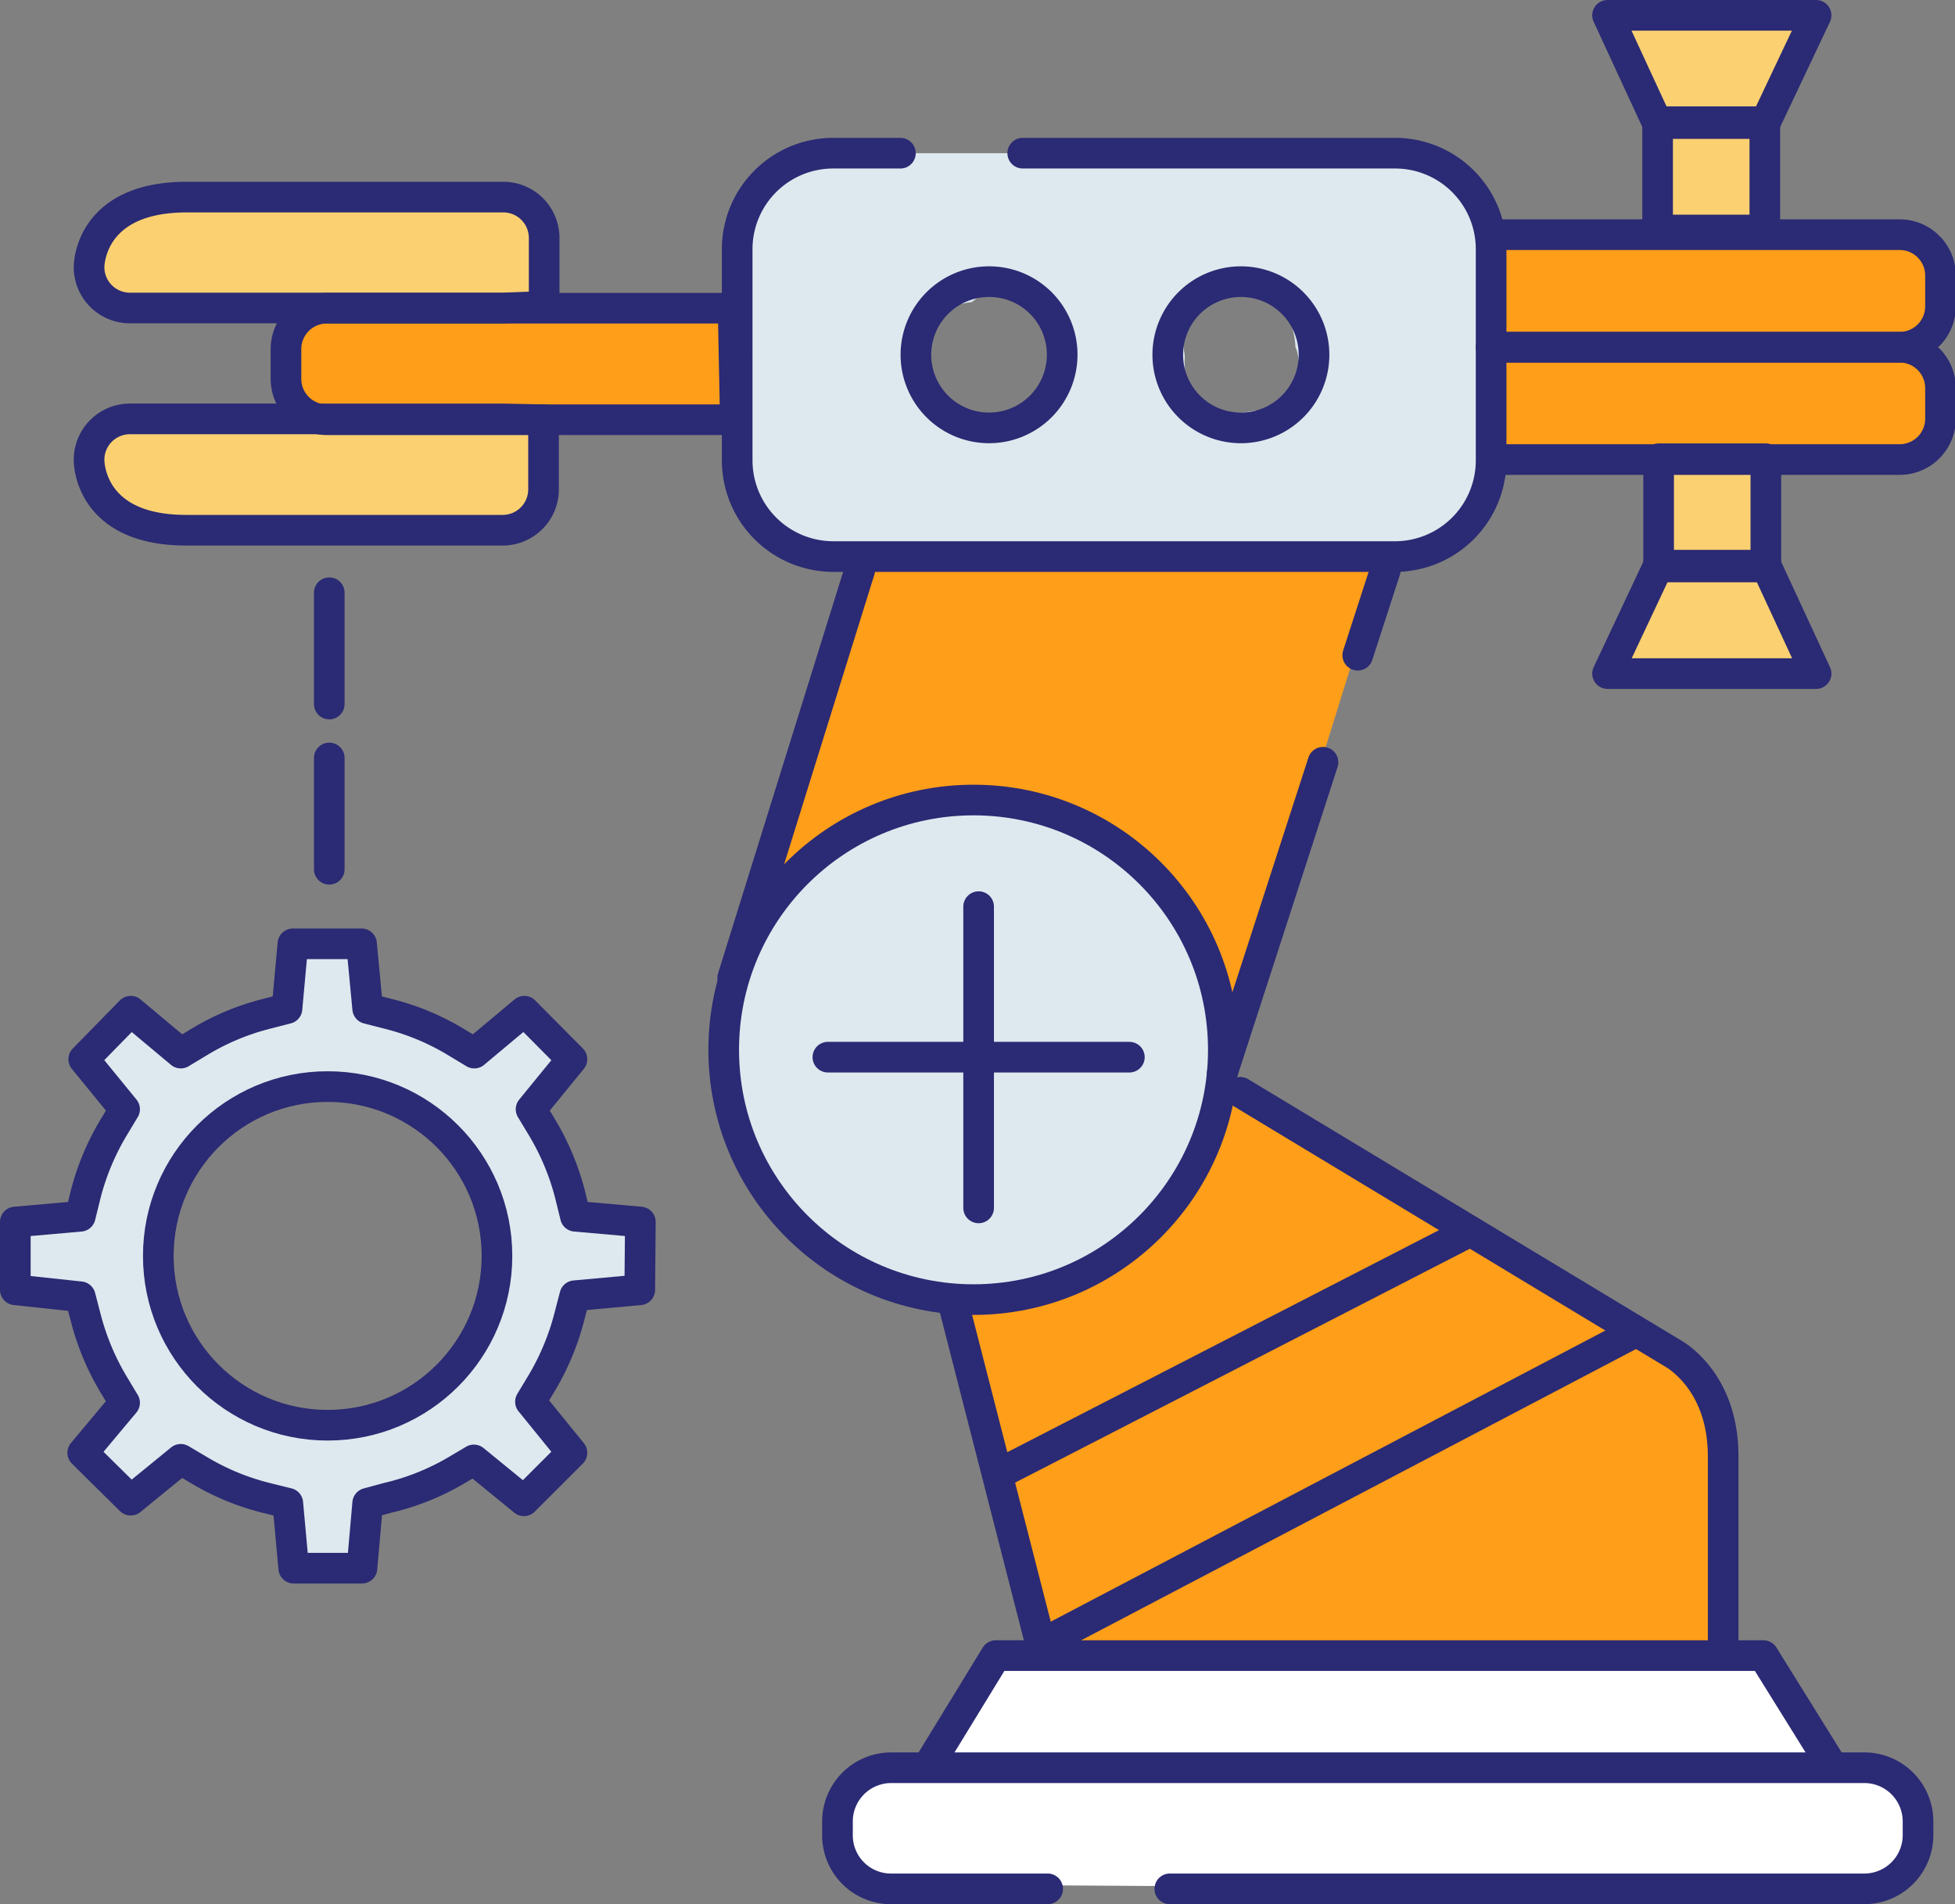 <?xml version="1.0" encoding="UTF-8"?> <svg xmlns="http://www.w3.org/2000/svg" viewBox="0 0 95.71 93.23"><rect x="0" y="0" width="95.71" height="93.23" fill="#808080" stroke="none"/><defs><style>.cls-1{fill:#ff9e18;}.cls-2{fill:#fad071;}.cls-3{fill:#dde9ee;}.cls-4{fill:#fff;}.cls-5{fill:none;stroke:#2b2a74;stroke-linecap:round;stroke-linejoin:round;stroke-width:1.5px;}</style></defs><title>Recurso 5</title><g id="Capa_2" data-name="Capa 2"><g id="Layer_1" data-name="Layer 1"><rect class="cls-1" x="72.98" y="11.49" width="21.94" height="10.7"></rect><polygon class="cls-2" points="89.04 33.24 86.59 27.93 86.59 22.72 81.34 22.72 81.34 27.93 78.84 33.24 89.04 33.24"></polygon><polygon class="cls-2" points="78.59 1.04 81.04 6.35 81.04 11.56 86.29 11.56 86.29 6.35 88.79 1.04 78.59 1.04"></polygon><path class="cls-3" d="M28.4,59.55l-.27-1.06a12,12,0,0,0-1.35-3.25l-.56-.93,2.05-2.45-2.35-2.35-2.45,2.05L22.54,51a11.89,11.89,0,0,0-3.25-1.35l-1.06-.27L18,46.21H14.63l-.29,3.17-1.05.27A12,12,0,0,0,10,51l-.93.56L6.65,49.51,4.31,51.86l2,2.45-.55.93a11.71,11.71,0,0,0-1.35,3.25l-.27,1.06L1,59.83v3.32l3.18.29.27,1A12.08,12.08,0,0,0,5.8,67.75l.55.93-2,2.45,2.34,2.34,2.45-2L10,72a12,12,0,0,0,3.26,1.35l1.05.27.29,3.18H18l.28-3.18,1.05-.27A12,12,0,0,0,22.54,72l.93-.55,2.45,2,2.35-2.35-2.05-2.45.56-.93a12.08,12.08,0,0,0,1.35-3.26l.27-1,3.17-.29V59.83ZM16.29,69.78a8.29,8.29,0,1,1,8.28-8.29A8.29,8.29,0,0,1,16.29,69.78Z"></path><path class="cls-2" d="M24.64,15.08H6.36a2,2,0,0,1-2-2S4.31,9.65,9.14,9.65h15.5a2,2,0,0,1,2,2V15Z"></path><path class="cls-2" d="M24.64,20.51H6.36a2,2,0,0,0-2,2s-.08,3.45,4.75,3.45h15.5a2,2,0,0,0,2-2V20.55Z"></path><path class="cls-1" d="M36,20.55H16a2,2,0,0,1-2-2V17.09a2,2,0,0,1,2-2H35.89Z"></path><path class="cls-3" d="M68.25,7.5H40.8a4.7,4.7,0,0,0-4.71,4.7V22.54a4.71,4.71,0,0,0,4.71,4.71H68.25A4.71,4.71,0,0,0,73,22.54V12.2A4.7,4.7,0,0,0,68.25,7.5ZM51.81,18.06a2.67,2.67,0,0,1-.14.34,2.22,2.22,0,0,1-.14.32.87.87,0,0,1-.09.11s0,0,0,.06-.05.09-.08.14a6.4,6.4,0,0,1-.4.51,4.23,4.23,0,0,1-.7.58,3.66,3.66,0,0,1-.49.31,1.44,1.44,0,0,1-.74.24,1,1,0,0,1-.53,0l-.24,0-.23,0a1,1,0,0,1-.53,0,1.45,1.45,0,0,1-.75-.24l-.4-.31a7.08,7.08,0,0,1-.74-.9,2.26,2.26,0,0,1-.26-.42A3.22,3.22,0,0,1,45,17.47a2.38,2.38,0,0,1,.11-.8,2.64,2.64,0,0,1,1.23-1.51,3.45,3.45,0,0,1,1.24-.37,5.23,5.23,0,0,1,.68-.48,2,2,0,0,1,2.83.94,2.41,2.41,0,0,1,.77,1.34A3.17,3.17,0,0,1,51.81,18.06Zm11.71.39a3,3,0,0,1-.23.52,2.65,2.65,0,0,1-.33.42l0,0a2.64,2.64,0,0,1-1.13.66l-.21.05c-.26,0-.53.08-.79.1a6.26,6.26,0,0,1-.75,0l-.53-.08-.48-.2a1.45,1.45,0,0,1-.56-.51l-.16-.21a2.78,2.78,0,0,1-.24-.56,2.87,2.87,0,0,1-.11-.77,1.71,1.71,0,0,1,0-.31.14.14,0,0,1,0-.06l0-.11a5,5,0,0,1-.07-.56v-.05A2.32,2.32,0,0,1,58,16.2v0c0-.05.18-.44.21-.49v0a4.12,4.12,0,0,1,.32-.41l0,0a1.94,1.94,0,0,1,.44-.34h0a2,2,0,0,1,1.54-.72,1.86,1.86,0,0,1,.52.07,1.13,1.13,0,0,1,.18,0l.54.08a1.58,1.58,0,0,1,.68.35,1.56,1.56,0,0,1,.51.57c.11.21.2.44.29.66l.06.17a4.16,4.16,0,0,1,.13.86h0a1.48,1.48,0,0,1,.1.27v0a5,5,0,0,1,.08.56v0A2.35,2.35,0,0,1,63.52,18.45Z"></path><polygon class="cls-1" points="60.31 51.32 36.76 46.33 41.92 27.36 67.77 27.36 60.31 51.32"></polygon><path class="cls-4" d="M56.51,92.34H91.45a2.63,2.63,0,0,0,2.63-2.63V89a2.63,2.63,0,0,0-2.63-2.63H89.3L86.12,81.3H48.54l-3.11,5.11H43.76A2.63,2.63,0,0,0,41.13,89v.67a2.63,2.63,0,0,0,2.63,2.63h6.42"></path><line class="cls-4" x1="50.18" y1="92.34" x2="56.51" y2="92.34"></line><path class="cls-1" d="M51,80.83h33.4l-.06-.77v-9c0-3.77-2.5-5-2.5-5L59.6,52.81l.16-.28A12.23,12.23,0,0,1,47.6,63.41c-.36,0-.72,0-1.08,0l.17.49,4.15,16.22"></path><circle class="cls-3" cx="47.66" cy="51.4" r="12.23"></circle><circle class="cls-5" cx="47.66" cy="51.4" r="12.23"></circle><path class="cls-5" d="M60.72,53.48,81.86,66.24s2.5,1.28,2.5,5.05v9"></path><line class="cls-5" x1="46.74" y1="64.08" x2="50.9" y2="80.31"></line><line class="cls-5" x1="49.07" y1="72.07" x2="71.93" y2="60.31"></line><line class="cls-5" x1="51.07" y1="80.44" x2="79.7" y2="65.41"></line><path class="cls-5" d="M51.29,92.48H43.58A2.62,2.62,0,0,1,41,89.85v-.67a2.63,2.63,0,0,1,2.63-2.63H91.27a2.63,2.63,0,0,1,2.63,2.63v.67a2.63,2.63,0,0,1-2.63,2.63h-34"></path><polyline class="cls-5" points="45.63 86.16 48.75 81.06 86.33 81.06 89.57 86.27"></polyline><line class="cls-5" x1="42.09" y1="27.91" x2="35.87" y2="47.88"></line><line class="cls-5" x1="64.77" y1="37.32" x2="59.84" y2="52.54"></line><line class="cls-5" x1="67.82" y1="27.91" x2="66.47" y2="32.08"></line><path class="cls-5" d="M50.07,7.5H68.25A4.7,4.7,0,0,1,73,12.2V22.54a4.71,4.71,0,0,1-4.71,4.71H40.8a4.71,4.71,0,0,1-4.71-4.71V12.2A4.7,4.7,0,0,1,40.8,7.5h3.28"></path><line class="cls-5" x1="40.53" y1="51.76" x2="55.29" y2="51.76"></line><line class="cls-5" x1="47.91" y1="44.39" x2="47.91" y2="59.14"></line><path class="cls-5" d="M36,20.55H16a2,2,0,0,1-2-2V17.09a2,2,0,0,1,2-2H35.89Z"></path><path class="cls-5" d="M24.64,15.08H6.36a2,2,0,0,1-2-2S4.31,9.65,9.14,9.65h15.5a2,2,0,0,1,2,2V15Z"></path><path class="cls-5" d="M24.64,20.51H6.36a2,2,0,0,0-2,2s-.08,3.45,4.75,3.45h15.5a2,2,0,0,0,2-2V20.55Z"></path><path class="cls-5" d="M73,17H93a2,2,0,0,1,2,2V20.5a2,2,0,0,1-2,2H73.11"></path><path class="cls-5" d="M73,11.49H93a2,2,0,0,1,2,2V15a2,2,0,0,1-2,2H73.11"></path><path class="cls-5" d="M31.32,63.15l-3.18.29-.26,1a12.41,12.41,0,0,1-1.35,3.26l-.56.93L28,71.13l-2.35,2.35-2.45-2-.93.55A12,12,0,0,1,19,73.33L18,73.6l-.28,3.18H14.38l-.29-3.18L13,73.33A12,12,0,0,1,9.78,72l-.93-.55-2.45,2L4.05,71.13,6.1,68.68l-.56-.93a12.41,12.41,0,0,1-1.35-3.26l-.26-1L.75,63.15V59.83l3.18-.28.26-1.06a12.34,12.34,0,0,1,1.35-3.25l.56-.93-2-2.45L6.4,49.51l2.45,2.05L9.78,51A12,12,0,0,1,13,49.65l1.05-.27.29-3.17H17.7L18,49.38l1.05.27A12,12,0,0,1,22.29,51l.93.56,2.45-2.05L28,51.86,26,54.31l.56.93a12.34,12.34,0,0,1,1.35,3.25l.26,1.06,3.18.28Z"></path><circle class="cls-5" cx="16.04" cy="61.49" r="8.29"></circle><line class="cls-5" x1="16.12" y1="29.02" x2="16.12" y2="34.47"></line><line class="cls-5" x1="16.12" y1="37.11" x2="16.12" y2="42.56"></line><path class="cls-5" d="M52,17.37a3.58,3.58,0,1,1-3.57-3.58A3.57,3.57,0,0,1,52,17.37Z"></path><path class="cls-5" d="M64.33,17.37a3.58,3.58,0,1,1-3.58-3.58A3.58,3.58,0,0,1,64.33,17.37Z"></path><rect class="cls-5" x="81.15" y="5.96" width="5.25" height="5.3"></rect><polygon class="cls-5" points="88.91 0.75 78.7 0.75 81.15 6.05 86.4 6.05 88.91 0.75"></polygon><rect class="cls-5" x="81.2" y="22.46" width="5.25" height="5.3" transform="translate(167.65 50.22) rotate(180)"></rect><polygon class="cls-5" points="78.7 32.98 88.91 32.98 86.45 27.67 81.2 27.67 78.7 32.98"></polygon></g></g></svg> 